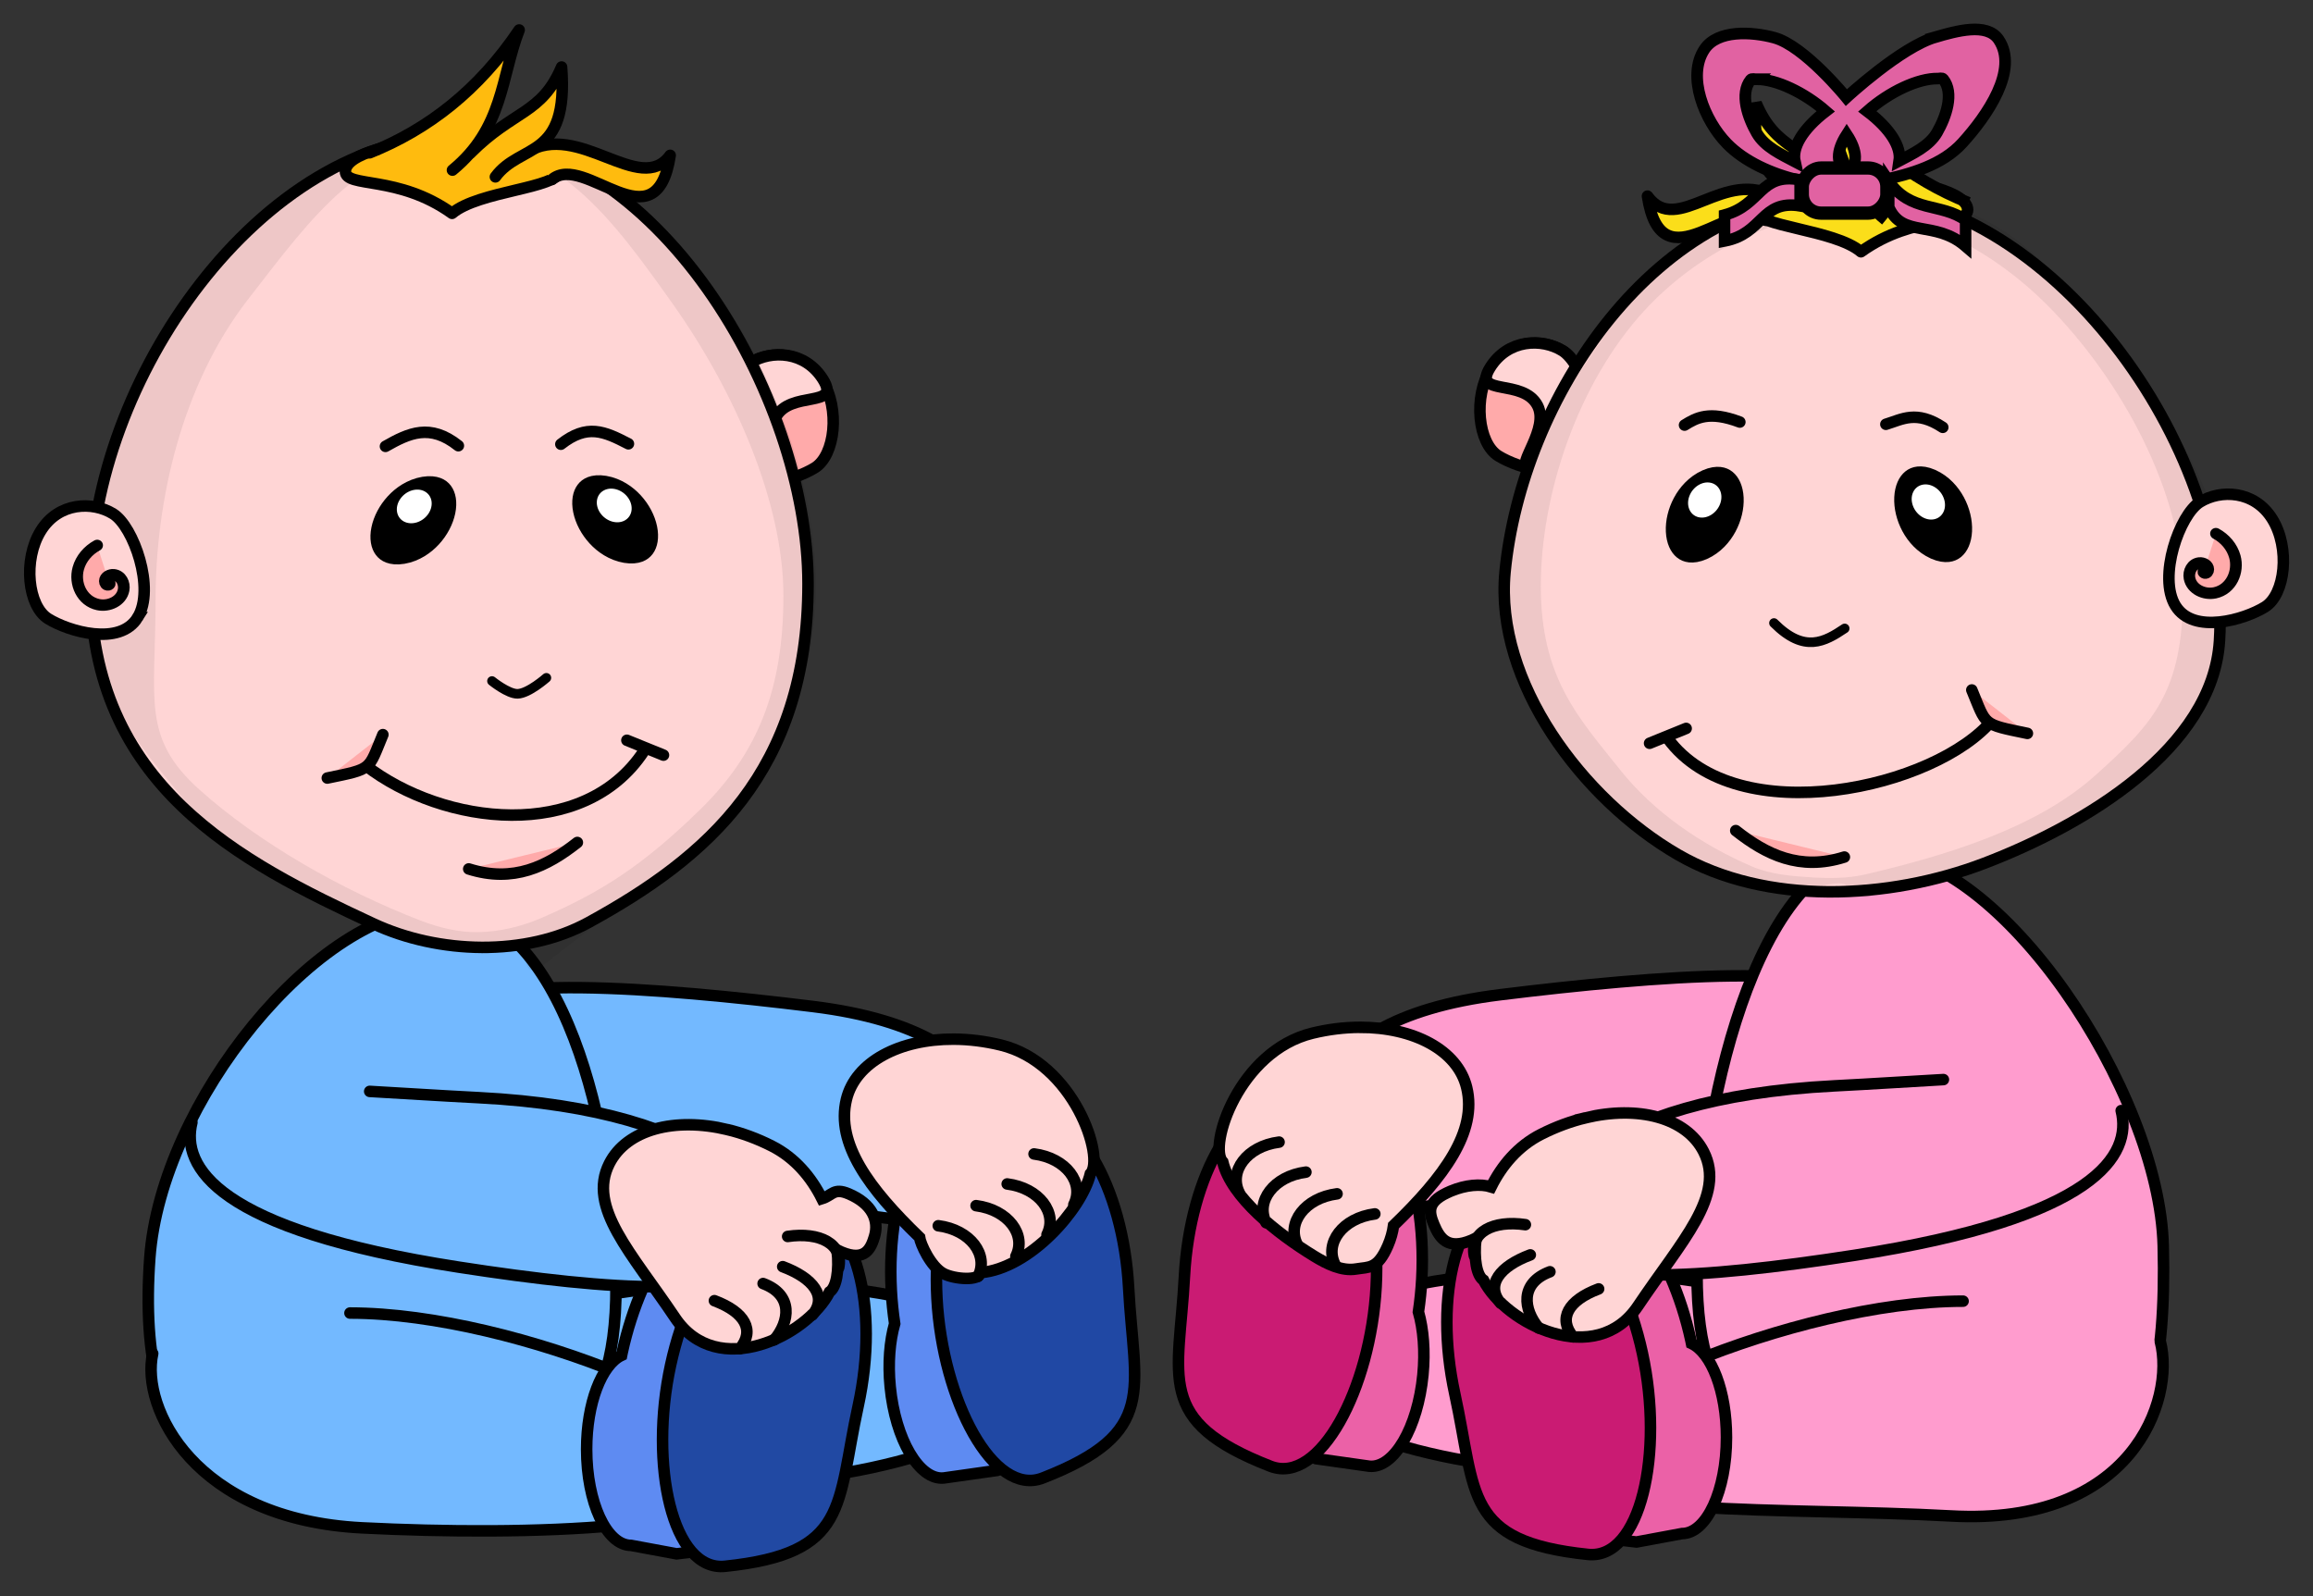 <?xml version="1.0"?>
<svg
    xmlns:rdf="http://www.w3.org/1999/02/22-rdf-syntax-ns#"
    xmlns="http://www.w3.org/2000/svg"
    xmlns:cc="http://creativecommons.org/ns#"
    xmlns:dc="http://purl.org/dc/elements/1.1/"
    xmlns:svg="http://www.w3.org/2000/svg"
    xmlns:inkscape="http://www.inkscape.org/namespaces/inkscape"
    xmlns:sodipodi="http://sodipodi.sourceforge.net/DTD/sodipodi-0.dtd"
    xmlns:ns1="http://sozi.baierouge.fr"
    xmlns:xlink="http://www.w3.org/1999/xlink"
    id="svg7586"
    viewBox="0 0 1445.8 997.75"
    version="1.1"
  >
  <rect x="0" y="0" width="1445.8" height="997.75" fill="#333333" stroke="none"/>
  <g
      id="layer1"
      transform="translate(520.77 222.91)"
    >
    <g
        id="g4472-7-3"
        transform="translate(-544.27 -224.7)"
      >
      <path
          id="path3629-4-5-4"
          d="m643.73 749.97c-9.093 26.908-92.94 15.109-185.62-16.213-92.684-31.322-159.11-70.305-150.01-97.213 9.093-26.908 126.46-17.59 223.56-5.625 134.46 16.569 121.17 92.143 112.08 119.05z"
          fill-rule="evenodd"
          stroke="#000"
          stroke-width="7.2"
          fill="#73b9ff"
      />
      <g
          id="g16533-3-6"
          fill-rule="evenodd"
          stroke="#000"
          stroke-width="7.2"
          transform="translate(-625.71 220)"
        >
        <path
            id="path3593-1-7-8-1"
            d="m385.71 666.65c0 34.715-85.066 62.857-190 62.857s-190-28.142-190-62.857 85.066-62.857 190-62.857 190 28.142 190 62.857z"
            fill="#73b9ff"
            transform="matrix(.999 -.033 .033 .999 884.16 -12.534)"
        />
        <path
            id="path4229-0-8-83-56"
            d="m1261.6 469.75c-0.515 0.002-1.046 0.035-1.562 0.062-33.089 1.777-57.115 54.935-53.688 118.75 0.372 6.931 1.089 13.829 2.094 20.594-3.08 10.829-4.245 24.588-2.812 39.344 3.207 33.039 18.198 58.607 33.469 57.125l33.344-4.719c72.735-28.309 57.086-54.926 53.719-118.78-3.374-62.818-32.103-112.53-64.562-112.38z"
            fill="#5e8bf2"
        />
        <path
            id="path3595-64-8-0-1-1"
            d="m1354.7 586.87c3.367 63.856 19.028 90.457-53.707 118.77-30.881 12.019-62.692-48.514-66.12-112.33-3.428-63.815 20.618-116.99 53.708-118.77 33.089-1.777 62.692 48.514 66.12 112.33z"
            fill="#2048a4"
        />
      </g
      >
      <path
          id="path2816-89-7"
          d="m408.57 805.22c0 97.044-41.882 104.14-115.71 124.29-129.54 35.339-184.89-14.444-175.71-141.43 6.995-96.792 104.9-218.57 181.43-218.57 76.531 0 110 138.67 110 235.71z"
          fill-rule="evenodd"
          stroke="#000"
          stroke-width="7.2"
          fill="#73b9ff"
      />
      <g
          id="g16841-6-2"
          fill-rule="evenodd"
          stroke="#000"
          stroke-width="7.2"
          transform="translate(-8.571 -8.571)"
        >
        <path
            id="path3760-3-4-2"
            d="m485.51 302.07c11.212 18.113 43.128 8.587 55.875 0.697 12.746-7.89 15.842-36.836 4.63-54.949s-32.485-18.535-45.231-10.645c-12.746 7.89-26.485 46.784-15.274 64.897z"
            fill="#faa"
        />
        <path
            id="path3760-3-3-3-92"
            d="m486.09 301.9c7.224 11.671 23.045 11.867 36.794 8.419 7.589-1.903-13.656-24.555-5.92-39.15 9.048-17.071 40.842-5.407 29.63-23.52s-32.485-18.535-45.231-10.645c-12.746 7.89-26.485 46.784-15.274 64.897z"
            fill="#ffd5d5"
        />
      </g
      >
      <path
          id="path3591-3-8"
          d="m528.57 366.65c0 117.6-63.361 171.29-137.08 211.7-39.334 21.556-93.884 19.781-134.56 0.876-83.6-38.87-176.93-86.35-176.93-212.58 0-126.24 106.13-280 230-280s218.57 162.4 218.57 280z"
          fill-rule="evenodd"
          stroke="#000"
          stroke-width="7.2"
          fill="#ffd5d5"
      />
      <path
          id="path3593-5-3-1"
          stroke-linejoin="round"
          d="m242.26 822.53c104.93 0.051 262.52 67.913 255.14 101.83-7.384 33.921-145.06 37.61-247.59 32.432-104.81-5.29-138.4-75.09-130.86-108.97"
          fill-rule="evenodd"
          stroke="#000"
          stroke-linecap="round"
          stroke-width="7.2"
          fill="#73b9ff"
      />
      <path
          id="path4229-3-8-24"
          d="m488.01 746.19c-30.393 0.792-63.062 43.465-75.594 101.03-0.125 0.574-0.224 1.145-0.344 1.719-12.501 5.865-21.875 29.916-21.875 58.719 0 33.195 12.439 60.094 27.781 60.094l28.469 5.281c77.635-8.037 69.588-37.845 83.25-100.31 13.594-62.445-1.653-118.76-34.031-125.81-2.53-0.551-5.081-0.786-7.656-0.719z"
          fill-rule="evenodd"
          stroke="#000"
          stroke-width="7.2"
          fill="#5e8bf2"
      />
      <path
          id="path3595-64-7-6-7"
          d="m559.95 880.52c-13.662 62.468-5.606 92.267-83.241 100.3-32.961 3.412-47.607-63.384-34.013-125.83 13.594-62.445 50.862-107.35 83.241-100.3 32.379 7.049 47.607 63.384 34.013 125.83z"
          fill-rule="evenodd"
          stroke="#000"
          stroke-width="7.2"
          fill="#2149a3"
      />
      <path
          id="path3629-04-8"
          stroke-linejoin="round"
          d="m254.6 683.98c20.434 1.131 43.312 2.662 68.127 3.922 150.44 7.641 193.38 66.709 171.73 98.517-6.82 27.572-87.63 22.378-184.31 7.392-151.54-23.48-173.51-62.86-166.69-90.43"
          fill-rule="evenodd"
          stroke="#000"
          stroke-linecap="round"
          stroke-width="7.2"
          fill="#73b9ff"
      />
      <path
          id="path4488-8-6"
          d="m311.44 84.746c-63.424 0-121.83 39.236-164.31 94.063-42.486 54.826-69.313 125.4-69.313 189.53 0 64.018 30.549 96.482 61.906 134.66 23.268 28.326 56.613 47.475 89.094 64.469 19.78 10.349 63.188 22.188 63.188 22.188l22.433 2.156c15.791 11.601 13.181 3.781 26.308 0.42s8.278 22.218 19.634 14.83l0.625-0.406s28.96-22.388 43.406-33.625c22.347-17.383 29.814-16.003 66.938-52.281 37.123-36.278 62.25-92.347 62.25-152.41 0-59.768-23.908-130.28-63.5-186.19s-95.148-97.406-158.66-97.406zm0 7.188c60.362 0 94.055 45.401 132.78 100.09 38.727 54.689 68.973 124.2 68.973 182.03 0 57.544-15.371 97.931-51.951 133.68-36.341 35.514-62.377 51.839-99.089 67.75-12.658 5.486-26.611 8.843-40.406 8.96-11.972 0.102-24.02-2.876-35.192-7.179-49.957-19.241-101.67-49.006-138.24-81.754-36.627-32.801-27.571-56.38-27.571-118.6 0-62.109 16.234-134.37 57.781-187.98 41.547-53.615 72.466-96.996 132.91-96.996z"
          style="block-progression:tb;color:#000000;text-transform:none;text-indent:0"
          fill-opacity=".07"
          fill-rule="evenodd"
      />
      <path
          id="path3760-8-3"
          d="m109.5 387.85c-11.212 18.113-43.128 8.587-55.875 0.697-12.746-7.89-15.842-36.836-4.63-54.949s32.485-18.535 45.231-10.645c12.746 7.89 26.485 46.784 15.274 64.897z"
          fill-rule="evenodd"
          stroke="#000"
          stroke-width="7.2"
          fill="#ffd5d5"
      />
      <path
          id="path3785-89-7"
          d="m-94.286 90.934c0 16.569-5.756 30-12.857 30-7.101 0-12.857-13.431-12.857-30s5.756-30 12.857-30c7.101 0 12.857 13.431 12.857 30z"
          fill-rule="evenodd"
          transform="matrix(1.592 -.266 -.165 .809 467.45 224.95)"
          stroke="#000"
          stroke-width="7.2"
      />
      <path
          id="rect3809-6-2"
          stroke-linejoin="round"
          d="m425.86 471.46c-37.48 56.74-124.98 46.5-173.79 8.83"
          fill-rule="evenodd"
          stroke="#000"
          stroke-linecap="round"
          stroke-width="7.2"
          fill="#ffd5d5"
      />
      <path
          id="path16538-43-3"
          stroke-linejoin="round"
          d="m372.75 108.88c0 10.6-50.052 12.122-66.67 26.264-33.79-24.24-66.67-15.66-66.67-26.26s29.849-19.193 66.67-19.193 66.67 8.593 66.67 19.193z"
          fill-rule="evenodd"
          stroke="#000"
          stroke-linecap="round"
          stroke-width="7.2"
          fill="#ffbb0e"
      />
      <path
          id="rect3812-4-8-0-7"
          stroke-linejoin="round"
          d="m368.54 114c20.191-17.212 65.061 42.735 73.878-15.12-18.864 25.928-57.274-22.087-89.784-1.813"
          fill-rule="evenodd"
          stroke="#000"
          stroke-linecap="round"
          stroke-width="7.2"
          fill="#ffbb0e"
      />
      <path
          id="rect3812-4-30-2"
          stroke-linejoin="round"
          d="m333.16 112.34c15.75-21.35 45.93-10.31 41.37-68.655-12.48 29.536-29.92 26.667-56.98 53.798"
          fill-rule="evenodd"
          stroke="#000"
          stroke-linecap="round"
          stroke-width="7.2"
          fill="#ffbb0e"
      />
      <path
          id="rect3812-9-53"
          stroke-linejoin="round"
          d="m254.59 97.302c36.611-14.652 68.235-39.277 93.422-76.777-11.448 29.609-9.734 61.412-41.686 87.604"
          fill-rule="evenodd"
          stroke="#000"
          stroke-linecap="round"
          stroke-width="7.2"
          fill="#ffbb0e"
      />
      <path
          id="rect4004-4-1"
          stroke-linejoin="round"
          d="m316.5 544.93c27.868 8.789 48.761-1.464 67.89-16.534"
          fill-rule="evenodd"
          stroke="#000"
          stroke-linecap="round"
          stroke-width="7.2"
          fill="#faa"
      />
      <path
          id="rect4004-8-0-3"
          stroke-linejoin="round"
          d="m228.09 488.11c28.617-5.91 25.382-4.647 34.738-27.13"
          fill-rule="evenodd"
          stroke="#000"
          stroke-linecap="round"
          stroke-width="7.2"
          fill="#faa"
      />
      <path
          id="rect4004-8-9-59-6"
          stroke-linejoin="round"
          d="m415.36 464.51 22.854 9.281"
          fill-rule="evenodd"
          stroke="#000"
          stroke-linecap="round"
          stroke-width="7.2"
          fill="#fff"
      />
      <path
          id="path4077-4-4"
          stroke-linejoin="round"
          d="m-84.348 177.57c0.006 0.006-0.012 0.015-0.015 0.015-0.046 0.009-0.064-0.055-0.059-0.089 0.018-0.117 0.166-0.145 0.26-0.113 0.221 0.076 0.262 0.357 0.174 0.546-0.168 0.36-0.64 0.416-0.96 0.24-0.539-0.296-0.61-1.02-0.311-1.512 0.462-0.758 1.506-0.846 2.208-0.386 0.456 0.299 0.76 0.791 0.856 1.324"
          transform="matrix(-3.665 -10.921 11.267 -3.78 -2218 116.37)"
          stroke="#000"
          stroke-linecap="round"
          stroke-width=".615"
          fill="#faa"
      />
      <g
          id="g17404-6-0"
          stroke="#000"
          stroke-width="7.2"
          transform="matrix(.973 .229 -.229 .973 199.75 -87.433)"
        >
        <path
            id="path4318-23-9-35"
            d="m453.38 710.63c-33.737-0.132-61.312 14.261-66.969 37.625-7.241 29.906 26.217 51.074 62.125 84.438 34.68 32.222 83.103-8 90.344-37.906 3.447-3.611 2.933-14.158-1.438-26.531 0.971 0.222 1.961 0.393 2.969 0.562 15.956 2.679 17.373-6.602 17.833-14.184 0.631-10.41-5.997-19.614-21.953-22.293-9.939-1.669-9.514 3.345-15.442 6.82-9.444-11.371-22.135-21.026-38.031-24.875-10.064-2.437-19.991-3.619-29.438-3.656z"
            fill="#ffd5d5"
            fill-rule="evenodd"
        />
        <path
            id="rect4275-92-2-85"
            stroke-linejoin="round"
            d="m492.37 842.24c6.739-13.363-2.161-23-22.358-25.589"
            fill-rule="evenodd"
            stroke-linecap="round"
            fill="#ffd5d5"
        />
        <path
            id="rect4275-0-86-2-0"
            stroke-linejoin="round"
            d="m512.06 831.94c6.739-13.363 5.334-30.111-14.863-32.7"
            fill-rule="evenodd"
            stroke-linecap="round"
            fill="#ffd5d5"
        />
        <path
            id="rect4275-2-7-4-9"
            stroke-linejoin="round"
            d="m531.69 811.3c6.739-13.363-4.768-22.556-24.965-25.145"
            fill-rule="evenodd"
            stroke-linecap="round"
            fill="#ffd5d5"
        />
        <path
            id="rect4275-4-3-7-9"
            stroke-linejoin="round"
            d="m540.94 778.63c-0.56-14.95-16.61-19.07-35.54-11.57"
            stroke-linecap="round"
            fill="none"
        />
      </g
      >
      <g
          id="g17470-7-8"
          fill-rule="evenodd"
          stroke="#000"
          stroke-width="7.2"
          fill="#ffd5d5"
        >
        <path
            id="path3631-88-3-5-0"
            d="m619.55 651.33c-33.737-0.132-61.312 14.261-66.969 37.625-6.701 27.676 14.119 55.797 45.719 86.281 0.544 4.053 6.982 18.478 15.022 22.656 6.827 3.547 22.643 4.681 23.071-0.621 30.664-2.501 63.295-39.643 68.656-61.786 9.261-9.703-10.053-69.36-56.062-80.5-10.065-2.437-19.991-3.619-29.438-3.656z"
        />
        <path
            id="rect4275-46-95-4-2"
            stroke-linejoin="round"
            stroke-linecap="round"
            d="m634.88 799.61c6.739-13.363-4.687-29.061-24.883-31.65"
        />
        <path
            id="rect4275-46-9-9-81-4"
            stroke-linejoin="round"
            stroke-linecap="round"
            d="m658.5 787.05c6.739-13.363-4.687-29.061-24.883-31.65"
        />
        <path
            id="rect4275-46-2-7-2-9"
            stroke-linejoin="round"
            stroke-linecap="round"
            d="m677.96 773.48c6.739-13.363-4.687-29.061-24.883-31.65"
        />
        <path
            id="rect4275-46-7-9-8-01"
            stroke-linejoin="round"
            stroke-linecap="round"
            d="m694.74 754.73c6.739-13.363-4.687-29.061-24.883-31.65"
        />
      </g
      >
      <path
          id="rect4004-7-4-2-6-0"
          stroke-linejoin="round"
          d="m264.45 280.79c14.775-8.396 27.891-14.452 45.556-0.408"
          stroke="#000"
          stroke-linecap="round"
          stroke-width="7.2"
          fill="none"
      />
      <path
          id="path4103"
          stroke-linejoin="round"
          d="m331.03 427.47s10.039 8.13 16 8c6.862-0.149 18-10 18-10"
          stroke="#000"
          stroke-linecap="round"
          stroke-width="6"
          fill="none"
      />
      <path
          id="path3785-89-7-1"
          d="m-94.286 90.934c0 16.569-5.756 30-12.857 30-7.101 0-12.857-13.431-12.857-30s5.756-30 12.857-30c7.101 0 12.857 13.431 12.857 30z"
          fill-rule="evenodd"
          transform="matrix(-1.592 -.266 .165 .809 222.44 224.35)"
          stroke="#000"
          stroke-width="7.2"
      />
      <path
          id="path4105-7"
          d="m247.5 397.17c0 9.941-5.037 18-11.25 18s-11.25-8.059-11.25-18 5.037-18 11.25-18 11.25 8.059 11.25 18z"
          fill="#fff"
          transform="matrix(-.782 .411 .357 .525 450.4 12.122)"
      />
      <path
          id="rect4004-7-4-2-6-0-4"
          stroke-linejoin="round"
          d="m416.31 279.19c-15.203-7.88-25.818-12.578-42.223 0.259"
          stroke="#000"
          stroke-linecap="round"
          stroke-width="7.2"
          fill="none"
      />
      <path
          id="path4105"
          d="m247.5 397.17c0 9.941-5.037 18-11.25 18s-11.25-8.059-11.25-18 5.037-18 11.25-18 11.25 8.059 11.25 18z"
          fill="#fff"
          transform="matrix(.782 .411 -.357 .525 239.49 12.729)"
      />
    </g
    >
    <g
        id="g5309-6"
        transform="matrix(-1 0 0 1 4432.1 -1329.2)"
      >
      <path
          id="path3629-4-5-0-3"
          stroke-linejoin="round"
          d="m4127.2 1847.1c-9.094 26.908-92.94 15.109-185.62-16.213-92.684-31.322-159.11-70.305-150.01-97.213 9.093-26.908 126.46-17.59 223.56-5.625 134.46 16.569 121.17 92.143 112.08 119.05z"
          fill-rule="evenodd"
          stroke="#000"
          stroke-linecap="round"
          stroke-width="7.2"
          fill="#ff9cce"
      />
      <path
          id="path3593-1-7-8-4-9"
          d="m385.71 666.65c0 34.715-85.066 62.857-190 62.857s-190-28.142-190-62.857 85.066-62.857 190-62.857 190 28.142 190 62.857z"
          fill-rule="evenodd"
          transform="matrix(.999 -.033 .033 .999 3742 1304.6)"
          stroke="#000"
          stroke-width="7.2"
          fill="#ff9cce"
      />
      <path
          id="path4229-0-8-83-5-0"
          d="m4119.4 1786.9c-0.515 0-1.046 0.035-1.562 0.062-33.089 1.777-57.115 54.935-53.688 118.75 0.372 6.931 1.089 13.829 2.094 20.594-3.08 10.829-4.245 24.588-2.812 39.344 3.207 33.039 18.198 58.607 33.469 57.125l33.344-4.719c72.735-28.308 57.086-54.926 53.719-118.78-3.374-62.818-32.103-112.53-64.562-112.38z"
          fill-rule="evenodd"
          stroke="#000"
          stroke-width="7.2"
          fill="#eb61a7"
      />
      <path
          id="path3595-64-8-0-1-4-8"
          d="m4212.5 1904c3.367 63.856 19.028 90.457-53.707 118.77-30.881 12.019-62.692-48.514-66.12-112.33-3.428-63.815 20.618-116.99 53.708-118.77 33.089-1.777 62.692 48.514 66.12 112.33z"
          fill-rule="evenodd"
          stroke="#000"
          stroke-width="7.2"
          fill="#ca1b73"
      />
      <path
          id="path2816-89-6-3"
          stroke-linejoin="round"
          d="m3892.1 1902.3c0 97.044-41.881 104.14-115.71 124.29-129.54 35.337-179.56 9.927-175.71-141.43 2.467-97.013 102.04-245.71 178.57-245.71 76.531 0 112.86 165.81 112.86 262.86z"
          fill-rule="evenodd"
          stroke="#000"
          stroke-linecap="round"
          stroke-width="7.2"
          fill="#ff9cce"
      />
      <g
          id="g16841-6-6-7"
          fill-rule="evenodd"
          stroke="#000"
          stroke-width="7.2"
          transform="translate(3474.9 1088.5)"
        >
        <path
            id="path3760-3-4-3-3"
            d="m485.51 302.07c11.212 18.113 43.128 8.587 55.875 0.697 12.746-7.89 15.842-36.836 4.63-54.949s-32.485-18.535-45.231-10.645c-12.746 7.89-26.485 46.784-15.274 64.897z"
            fill="#faa"
        />
        <path
            id="path3760-3-3-3-9-1"
            d="m486.09 301.9c7.224 11.671 23.045 11.867 36.794 8.419 7.589-1.903-13.656-24.555-5.92-39.15 9.048-17.071 40.842-5.407 29.63-23.52s-32.485-18.535-45.231-10.645c-12.746 7.89-26.485 46.784-15.274 64.897z"
            fill="#ffd5d5"
        />
      </g
      >
      <path
          id="path3591-3-9-0"
          d="m4012.1 1463.8c6.598 68.728-48.337 142.09-108.08 176.7-55.277 32.013-131.89 28.174-191.56 5.376-62.995-24.067-142.71-71.767-146.93-139.07-7.556-120.55 106.13-280 230-280s206.34 130.47 216.57 237z"
          fill-rule="evenodd"
          stroke="#000"
          stroke-width="7.2"
          fill="#ffd5d5"
      />
      <path
          id="path3593-5-3-5-5"
          stroke-linejoin="round"
          d="m3725.8 1919.6c104.93 0.051 262.52 67.913 255.14 101.83-7.384 33.921-145.09 26.759-247.59 32.432-113.48 6.28-140.18-72.708-130.85-108.98"
          fill-rule="evenodd"
          stroke="#000"
          stroke-linecap="round"
          stroke-width="7.2"
          fill="#ff9cce"
      />
      <path
          id="path4229-3-8-2-0"
          d="m3971.5 1843.3c-30.393 0.792-63.062 43.465-75.594 101.03-0.125 0.574-0.224 1.145-0.344 1.719-12.501 5.865-21.875 29.916-21.875 58.719 0 33.195 12.439 60.094 27.781 60.094l28.469 5.281c77.635-8.037 69.588-37.845 83.25-100.31 13.594-62.445-1.653-118.76-34.031-125.81-2.53-0.551-5.081-0.786-7.656-0.719z"
          fill-rule="evenodd"
          stroke="#000"
          stroke-width="7.2"
          fill="#eb61a7"
      />
      <path
          id="path3595-64-7-6-1-3"
          d="m4043.5 1977.6c-13.662 62.468-5.606 92.267-83.241 100.3-32.961 3.412-47.607-63.384-34.013-125.83 13.594-62.445 50.862-107.35 83.241-100.3 32.379 7.049 47.607 63.384 34.013 125.83z"
          fill-rule="evenodd"
          stroke="#000"
          stroke-width="7.2"
          fill="#ca1b73"
      />
      <path
          id="path3629-04-3-1"
          stroke-linejoin="round"
          d="m3738.1 1781.1c20.434 1.131 43.312 2.662 68.127 3.922 150.44 7.641 193.38 66.709 171.73 98.517-6.82 27.572-87.63 22.378-184.31 7.392-151.54-23.49-173.5-62.864-166.68-90.436"
          fill-rule="evenodd"
          stroke="#000"
          stroke-linecap="round"
          stroke-width="7.2"
          fill="#ff9cce"
      />
      <path
          id="path4488-8-0-8"
          d="m3796.5 1226.9c-63.424 0-101.83 15.736-144.31 70.562-42.486 54.826-84.762 101.03-90.812 168.03-5.168 57.229 21.787 105.55 61.906 134.66 23.223 16.846 50.012 28.268 76.094 40.219 12.834 5.881 25.883 11.49 39.438 15.438 11.486 3.345 23.262 6.508 35.219 6.906 8.449 0.281 10.38 11.262 25.156-3.214 4.617-3.949 25.369 4.447 38.125 3.808 13.215-0.662 26.758-2.631 38.906-7.875 27.054-11.68 35.064-14.753 72.188-51.031 37.123-36.278 64.25-78.847 64.25-138.91 0-59.768-36.408-112.28-76-168.19s-76.648-70.406-140.16-70.406zm-1 12.188c47.663 0.06 96.976 26.045 129.28 61.089 41.653 45.183 64.973 114.7 64.973 172.53 0 57.544-23.675 82.298-49.701 114.93-21.168 26.541-50.974 46.762-82.149 60.202-11.63 5.014-24.73 6.069-37.37 6.864-11.317 0.712-22.928 0.694-33.966-1.905-50.58-11.91-106.62-28.888-143.19-61.636-36.627-32.801-55.071-52.38-55.071-114.6 0-62.109 38.568-133.49 85.781-180.48 31.689-31.538 76.703-57.052 121.41-56.996z"
          style="block-progression:tb;color:#000000;text-transform:none;text-indent:0"
          fill-opacity=".07"
          fill-rule="evenodd"
      />
      <path
          id="path3760-8-9-1"
          d="m3593 1485c-11.212 18.113-43.128 8.587-55.874 0.697-12.746-7.89-15.842-36.836-4.63-54.949s32.485-18.535 45.231-10.645c12.746 7.89 26.485 46.784 15.274 64.897z"
          fill-rule="evenodd"
          stroke="#000"
          stroke-width="7.2"
          fill="#ffd5d5"
      />
      <path
          id="rect3809-6-3-1"
          stroke-linejoin="round"
          d="m3910.4 1567.9c-43.216 59.036-168.04 31.089-203.29-12"
          fill-rule="evenodd"
          stroke="#000"
          stroke-linecap="round"
          stroke-width="7.2"
          fill="#ffd5d5"
      />
      <path
          id="path16538-43-4-0"
          stroke-linejoin="round"
          d="m3856.3 1237.4c0 10.6-50.052 12.122-66.67 26.264-33.79-24.244-66.67-15.664-66.67-26.264s29.849-19.193 66.67-19.193 66.67 8.593 66.67 19.193z"
          fill-rule="evenodd"
          stroke="#000"
          stroke-linecap="round"
          stroke-width="7.2"
          fill="#fbde1a"
      />
      <path
          id="rect3812-4-8-0-5-3"
          stroke-linejoin="round"
          d="m3849.2 1244c20.191-17.212 65.061 42.735 73.878-15.12-18.864 25.928-48.274-19.087-80.784 1.187"
          fill-rule="evenodd"
          stroke="#000"
          stroke-linecap="round"
          stroke-width="7.2"
          fill="#fbde1a"
      />
      <path
          id="rect3812-4-30-8-5"
          d="m3813.8 1239.4c15.752-21.349 45.927-10.31 41.367-68.655-12.478 29.536-29.92 26.667-56.973 53.799"
          fill-rule="evenodd"
          stroke="#000"
          stroke-width="7.2"
          fill="#fbde1a"
      />
      <path
          id="rect3812-9-5-9"
          d="m3722.4 1233c36.611-14.652 68.235-39.277 93.422-76.777-11.448 29.609-9.734 61.412-41.686 87.604"
          fill-rule="evenodd"
          stroke="#000"
          stroke-width="7.2"
          fill="#fbde1a"
      />
      <path
          id="rect4004-4-3-4"
          stroke-linejoin="round"
          d="m3800 1642c27.868 8.79 48.761-1.464 67.89-16.534"
          fill-rule="evenodd"
          stroke="#000"
          stroke-linecap="round"
          stroke-width="7.2"
          fill="#faa"
      />
      <path
          id="rect4004-8-0-8-6"
          stroke-linejoin="round"
          d="m3685.6 1564.7c28.617-5.91 25.382-4.647 34.738-27.13"
          fill-rule="evenodd"
          stroke="#000"
          stroke-linecap="round"
          stroke-width="7.2"
          fill="#faa"
      />
      <path
          id="rect4004-8-9-59-9-9"
          stroke-linejoin="round"
          d="m3898.9 1561.6 22.854 9.281"
          fill-rule="evenodd"
          stroke="#000"
          stroke-linecap="round"
          stroke-width="7.2"
          fill="#fff"
      />
      <path
          id="path4077-4-5-2"
          stroke-linejoin="round"
          d="m-84.348 177.57c0.006 0.006-0.012 0.015-0.015 0.015-0.046 0.009-0.064-0.055-0.059-0.089 0.018-0.117 0.166-0.145 0.26-0.113 0.221 0.076 0.262 0.357 0.174 0.546-0.168 0.36-0.64 0.416-0.96 0.24-0.539-0.296-0.61-1.02-0.311-1.512 0.462-0.758 1.506-0.846 2.208-0.386 0.456 0.299 0.76 0.791 0.856 1.324"
          transform="matrix(-3.665 -10.921 11.267 -3.78 1265.5 1213.5)"
          stroke="#000"
          stroke-linecap="round"
          stroke-width=".615"
          fill="#faa"
      />
      <g
          id="g17404-6-5-9"
          stroke="#000"
          stroke-width="7.2"
          transform="matrix(.973 .229 -.229 .973 3683.3 1009.7)"
        >
        <path
            id="path4318-23-9-3-0"
            d="m453.38 710.63c-33.737-0.132-61.312 14.261-66.969 37.625-7.241 29.906 26.217 51.074 62.125 84.438 34.68 32.222 83.103-8 90.344-37.906 3.447-3.611 2.933-14.158-1.438-26.531 0.971 0.222 1.961 0.393 2.969 0.562 15.956 2.679 19.09-5.759 20.614-14.837 1.524-9.078 0.873-15.359-15.083-18.038-9.939-1.669-19.166-0.257-25.094 3.219-9.444-11.371-22.135-21.026-38.031-24.875-10.064-2.437-19.991-3.619-29.438-3.656z"
            fill="#ffd5d5"
            fill-rule="evenodd"
        />
        <path
            id="rect4275-92-2-8-3"
            stroke-linejoin="round"
            d="m492.37 842.24c6.739-13.363-2.161-23-22.358-25.589"
            fill-rule="evenodd"
            stroke-linecap="round"
            fill="#ffd5d5"
        />
        <path
            id="rect4275-0-86-2-6-0"
            stroke-linejoin="round"
            d="m512.06 831.94c6.739-13.363 5.334-30.111-14.863-32.7"
            fill-rule="evenodd"
            stroke-linecap="round"
            fill="#ffd5d5"
        />
        <path
            id="rect4275-2-7-4-0-3"
            stroke-linejoin="round"
            d="m531.69 811.3c6.739-13.363-4.768-22.556-24.965-25.145"
            fill-rule="evenodd"
            stroke-linecap="round"
            fill="#ffd5d5"
        />
        <path
            id="rect4275-4-3-7-3-3"
            stroke-linejoin="round"
            d="m540.94 778.63c-0.56-14.95-16.61-19.07-35.54-11.57"
            stroke-linecap="round"
            fill="none"
        />
      </g
      >
      <g
          id="g17470-7-3-7"
          fill-rule="evenodd"
          transform="translate(3483.5 1097.1)"
          stroke="#000"
          stroke-width="7.2"
          fill="#ffd5d5"
        >
        <path
            id="path3631-88-3-5-6-9"
            d="m619.55 651.33c-33.737-0.132-61.312 14.261-66.969 37.625-6.701 27.676 14.119 55.797 45.719 86.281 0.544 4.053 1.722 8.35 3.594 12.656 6.45 14.837 11.752 13.14 19.826 14.504 8.971 1.516 18.338-3.239 26.103-7.982 23.366-14.275 51.866-36.785 57.228-58.929 9.261-9.703-10.053-69.36-56.062-80.5-10.065-2.437-19.991-3.619-29.438-3.656z"
        />
        <path
            id="rect4275-46-95-4-1-4"
            stroke-linejoin="round"
            stroke-linecap="round"
            d="m634.88 799.61c6.739-13.363-4.687-29.061-24.883-31.65"
        />
        <path
            id="rect4275-46-9-9-81-8-9"
            stroke-linejoin="round"
            stroke-linecap="round"
            d="m658.5 787.05c6.739-13.363-4.687-29.061-24.883-31.65"
        />
        <path
            id="rect4275-46-2-7-2-7-9"
            stroke-linejoin="round"
            stroke-linecap="round"
            d="m677.96 773.48c6.739-13.363-4.687-29.061-24.883-31.65"
        />
        <path
            id="rect4275-46-7-9-8-0-1"
            stroke-linejoin="round"
            stroke-linecap="round"
            d="m694.74 754.73c6.739-13.363-4.687-29.061-24.883-31.65"
        />
      </g
      >
      <path
          id="rect4004-7-9-5-9"
          stroke-linejoin="round"
          d="m3799.8 1499.1c12.477 8.359 25.198 15.689 44.205-3.378"
          stroke="#000"
          stroke-linecap="round"
          stroke-width="6"
          fill="none"
      />
      <path
          id="rect4004-7-4-3-1-4"
          stroke-linejoin="round"
          d="m3899.9 1372c-7.323-4.53-15.368-9.175-34.556-1.908"
          stroke="#000"
          stroke-linecap="round"
          stroke-width="7.2"
          fill="none"
      />
      <path
          id="rect4004-7-4-2-6-1-2"
          stroke-linejoin="round"
          d="m3738.5 1373.4c16.504-10.905 25.418-4.989 35.556-1.908"
          stroke="#000"
          stroke-linecap="round"
          stroke-width="7.2"
          fill="none"
      />
      <g
          id="g4466-1-6"
          fill-rule="evenodd"
          stroke="#000"
          fill="#e162a2"
          transform="matrix(.403 0 0 .403 4098.2 919.08)"
        >
        <path
            id="path4351-6-5"
            stroke-width="18.004"
            d="m-881.62 521.93c-31.305-8.922-79.278-22.975-97.574 3.948-31.81 46.81 18.022 118.37 56.078 160.26 31.199 34.341 80.061 48.298 126.38 58.331 3.609 1.441 7.541 2.694 11.839 3.763 58.983 14.669 172.55-4.827 227.2-61.066 34.89-35.9 62.49-104.37 34.828-146.09-20.206-30.478-72.891-27.632-108.2-18.114-46.83 12.624-111.99 92.9-111.99 92.9s-84.904-78.634-138.57-93.928zm-3.351 64.484c30.264-0.583 74.974 20.219 109.5 50.724-36.053 27.362-52.828 55.329-49.529 76.856-20.846-11.031-46.542-22.707-58.71-43.897-13.853-24.126-27.015-61.331-9.471-82.922 1.734-2.134 5.329-0.705 8.214-0.761zm280.45 1.028c0.541-0.002 1.062-0.011 1.595 0 2.886 0.056 6.48-1.373 8.215 0.761 17.544 21.591 4.391 58.801-9.471 82.922-12.249 21.315-38.119 33.076-59.096 44.124 4.853-21.564-11.383-50.139-47.838-78.172 33.732-29.37 76.745-49.473 106.6-49.634zm-139.07 85.739c16.891 26.195 16.789 48.154-1.401 56.234-16.289-8.929-15.465-30.641 1.401-56.234z"
        />
        <path
            id="rect4428-3-9"
            stroke-width="17.85"
            d="m-927.99 806.08c37.827-27.352 85.932-11.27 119.2-60.609v40.406c-21.138 48.596-71.206 19.282-119.2 60.609v-40.406z"
        />
        <path
            id="rect4428-9-9-5"
            stroke-width="17.85"
            d="m-671.29 743.45c62.906-11.483 59.636 39.211 117.18 54.548v40.406c-60.609-11.566-56.569-64.507-117.18-54.548v-40.406z"
        />
        <rect
            id="rect4426-3-6"
            ry="29.166"
            height="69.999"
            width="131.18"
            y="725.11"
            x="-805.88"
            stroke-width="20.582"
        />
      </g
      >
    </g
    >
    <path
        id="path3785-89-7-17"
        d="m-94.286 90.934c0 16.569-5.756 30-12.857 30-7.101 0-12.857-13.431-12.857-30s5.756-30 12.857-30c7.101 0 12.857 13.431 12.857 30z"
        fill-rule="evenodd"
        transform="matrix(1.477 -.651 .04 .825 699.44 -45.974)"
        stroke="#000"
        stroke-width="7.2"
    />
    <path
        id="path4105-4"
        d="m247.5 397.17c0 9.941-5.037 18-11.25 18s-11.25-8.059-11.25-18 5.037-18 11.25-18 11.25 8.059 11.25 18z"
        fill="#fff"
        transform="matrix(.859 .205 -.216 .597 427.67 -195.91)"
    />
    <path
        id="path3785-89-7-17-0"
        d="m-94.286 90.934c0 16.569-5.756 30-12.857 30-7.101 0-12.857-13.431-12.857-30s5.756-30 12.857-30c7.101 0 12.857 13.431 12.857 30z"
        fill-rule="evenodd"
        transform="matrix(-1.477 -.651 -.04 .825 532.98 -46.24)"
        stroke="#000"
        stroke-width="7.2"
    />
    <path
        id="path4105-4-9"
        d="m247.5 397.17c0 9.941-5.037 18-11.25 18s-11.25-8.059-11.25-18 5.037-18 11.25-18 11.25 8.059 11.25 18z"
        fill="#fff"
        transform="matrix(-.859 .205 .216 .597 801.74 -194.68)"
    />
  </g
  >
</svg
>
